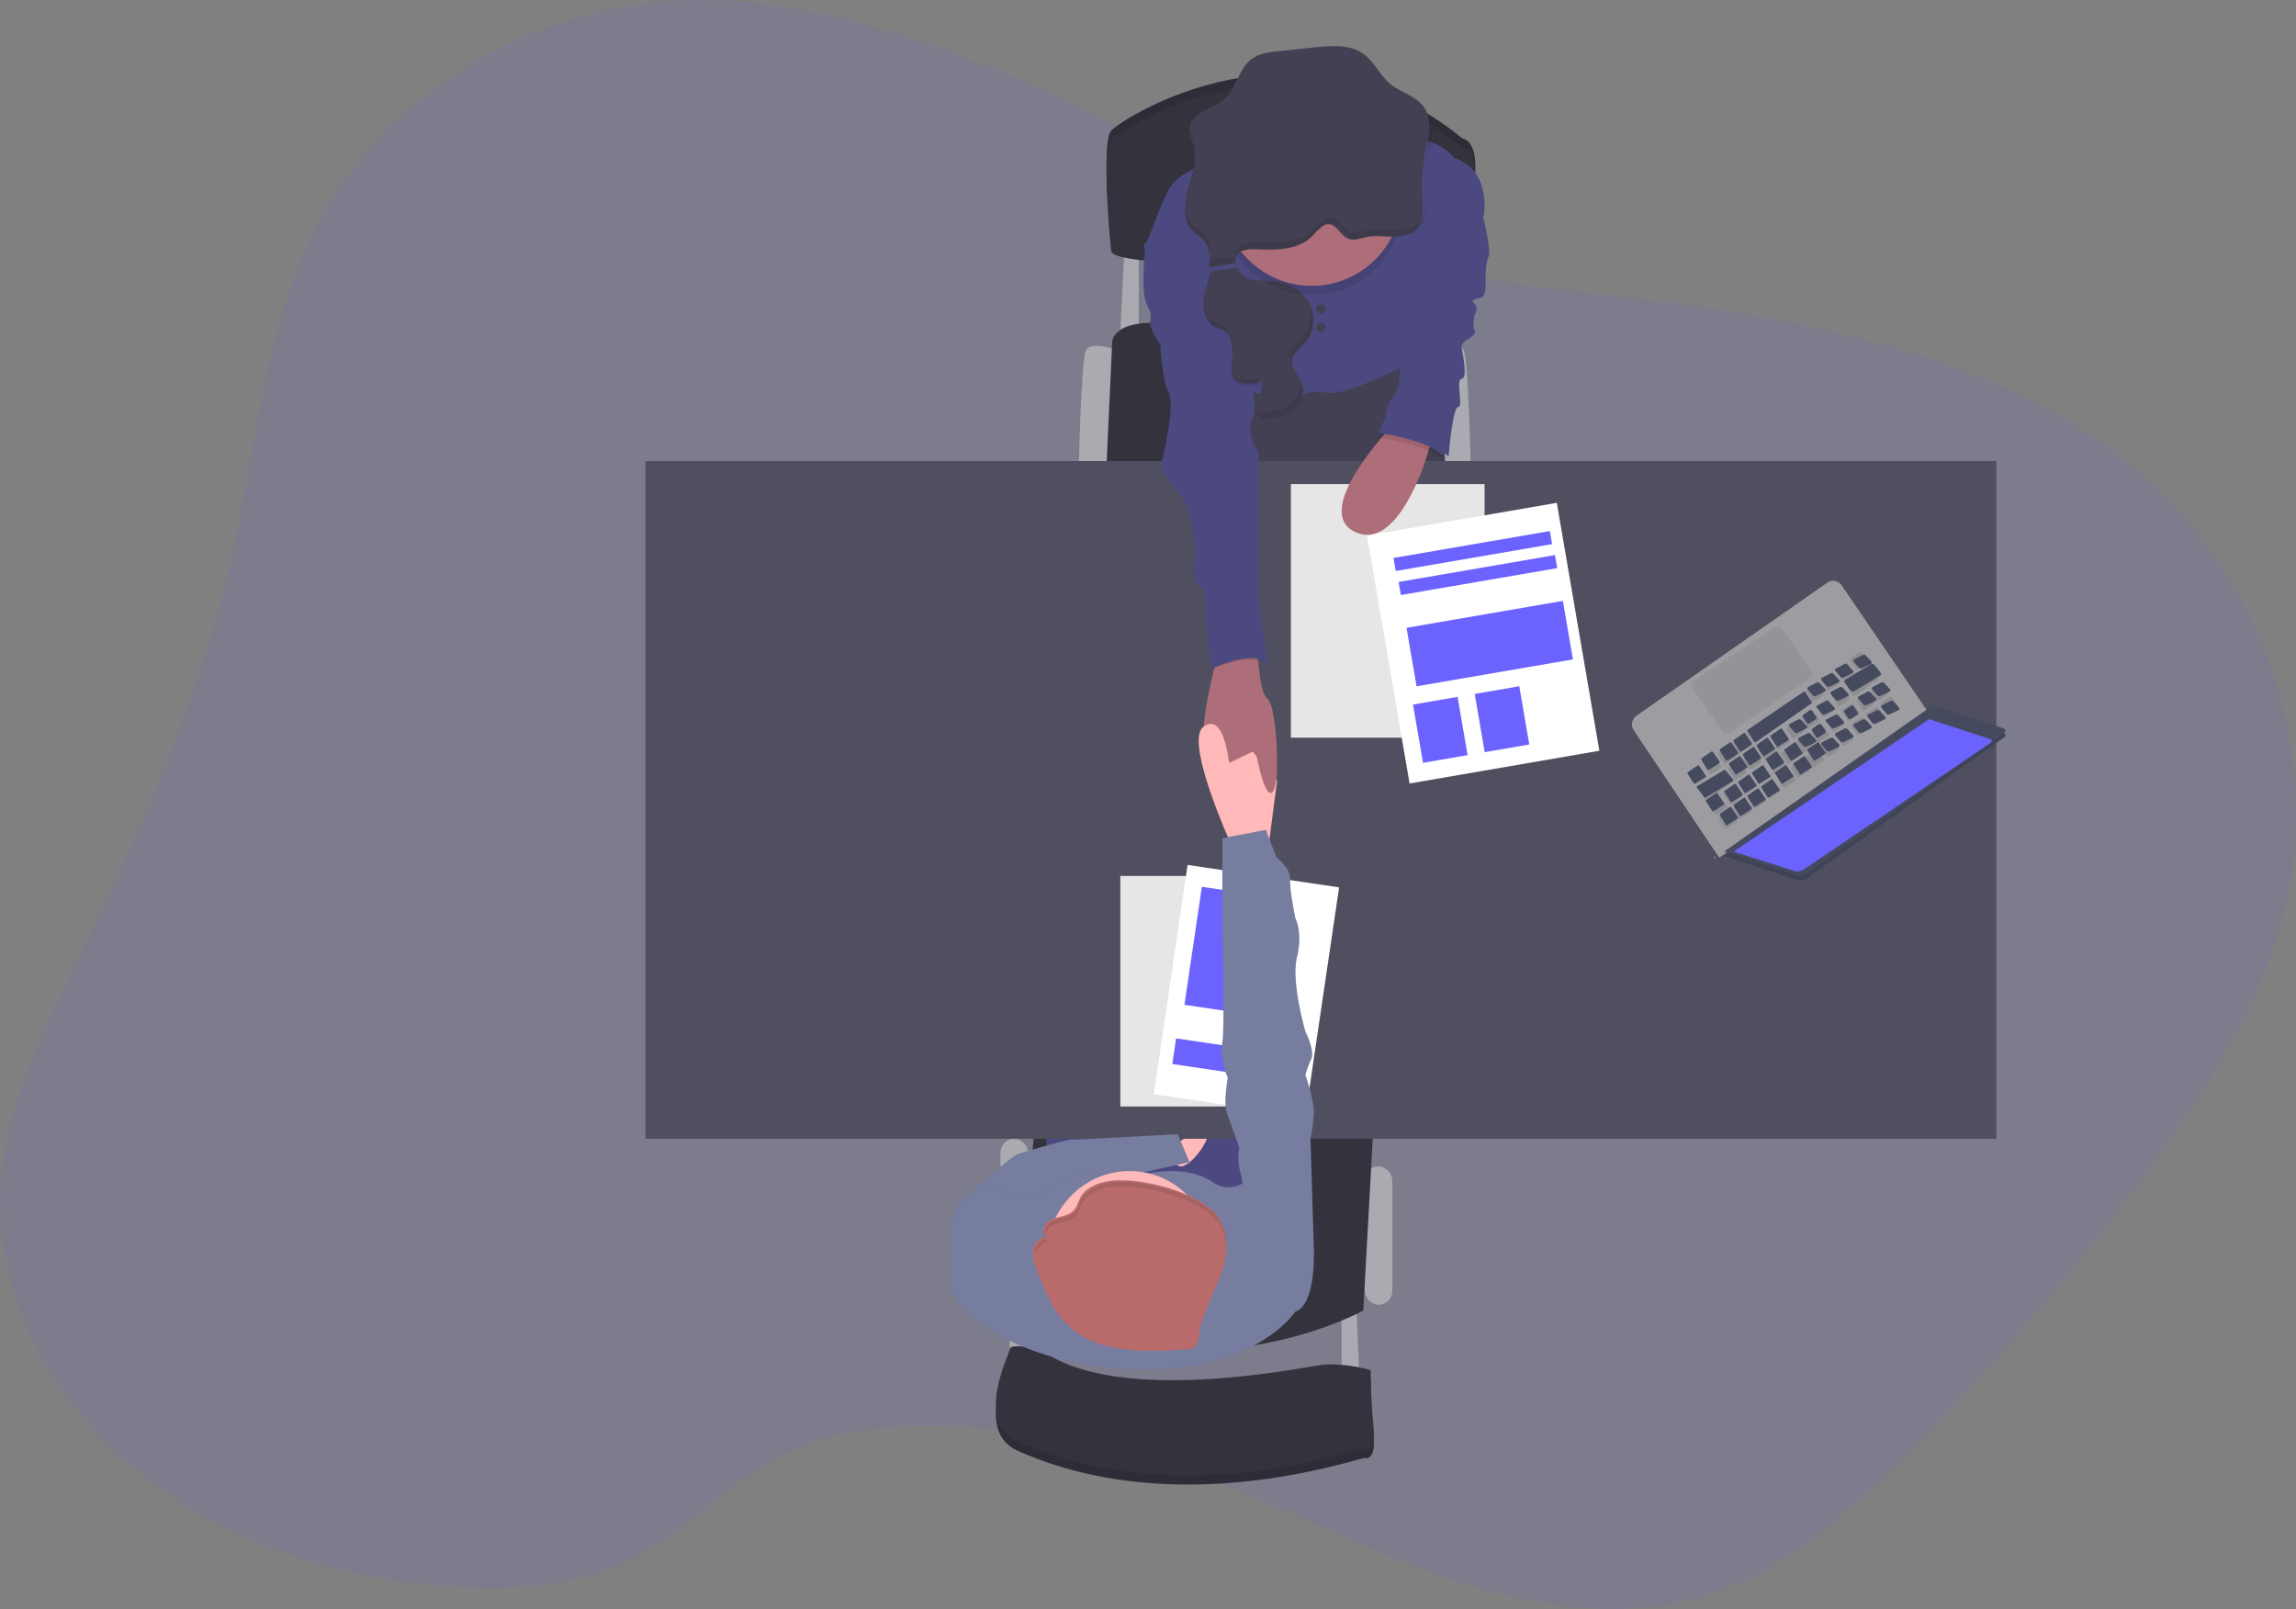 <?xml version="1.0" encoding="UTF-8"?>
<svg width="498px" height="349px" viewBox="0 0 498 349" version="1.1" xmlns="http://www.w3.org/2000/svg" xmlns:xlink="http://www.w3.org/1999/xlink">
    <rect x="0" y="0" width="498" height="349" fill="#808080" stroke="none"/>
    <!-- Generator: Sketch 53.2 (72643) - https://sketchapp.com -->
    <title>undraw_interview_rmcf</title>
    <desc>Created with Sketch.</desc>
    <g id="Jobs" stroke="none" stroke-width="1" fill="none" fill-rule="evenodd">
        <g id="Desktop-HD" transform="translate(-695, -207)" fill-rule="nonzero">
            <g id="Hero" transform="translate(0, 72)">
                <g id="Group-2" transform="translate(250, 135)">
                    <g id="undraw_interview_rmcf" transform="translate(445, 0)">
                        <path d="M211.863,13.411 C191.62,5.7 170.228,-0.741 148.391,0.069 C116.283,1.256 85.461,19.351 70.367,45.92 C57.56,68.432 55.98,94.818 50.463,119.8 C43.674,150.575 30.647,179.831 16.738,208.434 C9.269,223.801 1.387,239.499 0.161,256.342 C-1.539,279.728 10.39,303.031 29.099,318.586 C47.808,334.142 72.654,342.35 97.592,344.139 C110.862,345.092 124.73,344.208 136.517,338.42 C148.988,332.297 158.078,321.232 170.6,315.196 C182.203,309.601 195.777,308.819 208.804,309.546 C225.812,310.495 242.603,313.84 258.679,319.484 C276.887,325.888 293.819,335.168 311.963,341.664 C330.107,348.16 350.428,351.786 368.995,346.366 C386.45,341.273 400.23,328.906 412.656,316.383 C432.973,295.942 451.595,273.879 468.337,250.412 C479.55,234.673 489.986,218.068 494.942,199.725 C504.423,164.653 491.378,125.086 462.444,101.135 C438.471,81.291 406.298,72.679 374.806,67.452 C346.088,62.686 312.882,62.391 286.446,49.969 C261.238,38.108 238.298,23.487 211.863,13.411 Z" id="Path" fill="#6C63FF" opacity="0.1"></path>
                        <polygon id="Path" fill="#AAABB0" points="291 285.232 291 302 295 302 294.226 284"></polygon>
                        <polygon id="Path" fill="#AAABB0" points="219 281.232 219 298 223 298 222.226 280"></polygon>
                        <rect id="Rectangle" fill="#AAABB0" x="296" y="253" width="6" height="30" rx="3"></rect>
                        <rect id="Rectangle" fill="#AAABB0" x="217" y="247" width="6" height="37" rx="3"></rect>
                        <path d="M310,76.146 C310,76.146 316.545,73.568 317.527,76.146 C318.509,78.723 319,101 319,101 L312.779,101 L310,76.146 Z" id="Path" fill="#AAABB0"></path>
                        <path d="M243,76.146 C243,76.146 236.454,73.568 235.472,76.146 C234.491,78.723 234,101 234,101 L240.218,101 L243,76.146 Z" id="Path" fill="#AAABB0"></path>
                        <polygon id="Path" fill="#AAABB0" points="243.889 53.456 243 72 247 72 247 53"></polygon>
                        <path d="M240,101 L241.219,74.423 C241.219,74.423 240.763,68.534 255.22,70.346 C269.678,72.158 312,75.782 312,75.782 L312,101 L240,101 Z" id="Path" fill="#33323D"></path>
                        <path d="M298,242.251 L295.699,284.249 C295.699,284.249 261.953,303.299 221,285.185 L224.681,241 L298,242.251 Z" id="Path" fill="#33323D"></path>
                        <polygon id="Path" fill="#444053" points="266 80.519 266.759 107 314 107 311.257 72"></polygon>
                        <rect id="Rectangle" fill="#4C4981" x="227" y="225" width="45" height="57"></rect>
                        <path d="M254.018,248.96 C254.018,248.96 260.726,243.71 261.842,245.3 C262.959,246.889 257.856,253.733 255.776,252.936 C253.697,252.139 254.018,248.96 254.018,248.96 Z" id="Path" fill="#FFB9B9"></path>
                        <rect id="Rectangle" fill="#504F60" x="140" y="100" width="293" height="147"></rect>
                        <path d="M241.016,52.534 C241.016,52.534 238.731,30.96 241.016,28.343 C243.301,25.727 281.689,0.911 317.184,30.035 C317.184,30.035 320.534,30.192 319.926,37.894 C319.568,42.768 319.592,47.664 319.999,52.534 C319.999,52.534 243.607,58.082 241.016,52.534 Z" id="Path" fill="#33323D"></path>
                        <path d="M241.016,52.534 C241.016,52.534 238.731,30.96 241.016,28.343 C243.301,25.727 281.689,0.911 317.184,30.035 C317.184,30.035 320.534,30.192 319.926,37.894 C319.568,42.768 319.592,47.664 319.999,52.534 C319.999,52.534 243.607,58.082 241.016,52.534 Z" id="Path" fill="#000000" opacity="0.1"></path>
                        <path d="M241.016,54.534 C241.016,54.534 238.731,32.96 241.016,30.343 C243.301,27.727 281.689,2.911 317.184,32.035 C317.184,32.035 320.534,32.192 319.926,39.894 C319.568,44.768 319.592,49.664 319.999,54.534 C319.999,54.534 243.607,60.082 241.016,54.534 Z" id="Path" fill="#33323D"></path>
                        <path d="M321.163,45 C321.163,45 323.617,54.179 322.852,55.707 C322.088,57.236 322.226,61.522 322.226,61.522 C322.226,61.522 322.392,64.276 321.163,64.579 C319.933,64.882 318.86,65.038 319.855,65.956 C320.849,66.874 319.855,68.25 319.855,68.25 C319.855,68.25 319.316,70.394 319.855,71.771 C320.394,73.147 316.705,73.721 317.018,75.442 C317.332,77.163 318.363,82.019 317.018,82.175 C315.674,82.331 317.479,88.293 316.268,88.293 C315.057,88.293 314.196,99 314.196,99 C314.196,99 305.677,91.813 300,93.8 C300,93.8 300.46,87.834 302.302,85.69 C304.144,83.547 303.587,78.044 303.587,78.044 L312.722,50.659 L321.163,45 Z" id="Path" fill="#4C4981"></path>
                        <path d="M275.875,172.724 C273.861,174.939 271.689,163.109 271.689,163.109 C271.689,163.109 265.954,170.971 262.233,165.731 C259.657,162.101 261.689,151.816 263.163,145.845 C263.824,143.191 264.382,141.387 264.382,141.387 L272.754,140 C272.754,140 272.782,141.813 272.968,144.014 C273.219,146.988 273.763,150.678 274.921,151.561 C276.963,153.092 277.893,170.49 275.875,172.724 Z" id="Path" fill="#AE6E79"></path>
                        <path d="M271.055,34.266 C271.055,34.266 256.656,34.115 253.136,41.733 C249.617,49.351 249.461,51.948 248.082,53.164 C246.704,54.38 263.088,60.786 263.088,60.786 L263.855,87 C263.855,87 267.071,83.758 272.277,85.226 C277.482,86.694 284.071,85.226 284.071,85.226 C284.071,85.226 283.763,84.673 288.054,85.226 C292.346,85.779 305.973,78.619 305.973,78.619 C305.973,78.619 306.198,67.151 305.895,64.709 C305.592,62.268 315.617,44.326 315.617,44.326 C315.617,44.326 323.427,36.859 315.314,34.266 C315.314,34.266 312.442,29.959 305.054,30 C297.666,30.041 271.055,34.266 271.055,34.266 Z" id="Path" fill="#000000" opacity="0.1"></path>
                        <path d="M271.089,34.266 C271.089,34.266 256.668,34.115 253.144,41.733 C249.619,49.351 249.463,51.948 248.082,53.164 C246.702,54.38 263.11,60.786 263.11,60.786 L263.879,87 C263.879,87 267.099,83.758 272.313,85.226 C277.526,86.694 284.124,85.226 284.124,85.226 C284.124,85.226 283.816,84.673 288.113,85.226 C292.411,85.779 306.058,78.619 306.058,78.619 C306.058,78.619 311.423,69.931 311.12,67.494 C310.816,65.057 321.855,46.612 321.855,46.612 C321.855,46.612 323.543,36.859 315.413,34.266 C315.413,34.266 312.537,29.959 305.138,30 C297.739,30.041 271.089,34.266 271.089,34.266 Z" id="Path" fill="#4C4981"></path>
                        <path d="M273,143.418 C269.741,142.571 264.627,144.438 263,145 C263.674,142.729 264.243,141.187 264.243,141.187 L272.782,140 C272.782,140 272.796,141.551 273,143.418 Z" id="Path" fill="#000000" opacity="0.1"></path>
                        <path d="M252.892,53 L248.412,53 C248.412,53 247.485,62.339 248.412,65.094 C249.34,67.849 249.804,67.449 249.493,69.488 C249.182,71.527 251.659,74.649 251.659,74.649 C251.659,74.649 251.965,82.344 253.514,85.209 C255.063,88.075 251.812,100.922 251.812,100.922 C252.698,103.139 254.01,105.166 255.675,106.891 C258.304,109.489 259.696,119.131 258.921,122.805 C258.147,126.478 261.087,127.855 261.087,127.855 C261.087,127.855 262.325,145 262.789,145 C263.253,145 272.217,140.408 275,144.385 L272.834,128.622 L272.992,98.167 C272.992,98.167 270.052,94.337 271.601,90.972 C273.15,87.606 270.362,79.645 270.362,79.645 L266.341,61.894 L252.892,53 Z" id="Path" fill="#4C4981"></path>
                        <path d="M225.62,294.626 C225.62,294.626 219.16,293.218 219.008,294.626 C218.856,296.034 211.316,310.431 220.701,314.656 C230.086,318.88 255.149,327.954 295.909,316.219 C295.909,316.219 298.52,317.158 297.907,311.37 C297.293,305.582 297.293,299.165 297.293,299.165 C297.293,299.165 291.138,297.442 286.524,298.071 C281.91,298.7 241.769,306.99 225.62,294.626 Z" id="Path" fill="#33323D"></path>
                        <path d="M225.62,294.626 C225.62,294.626 219.16,293.218 219.008,294.626 C218.856,296.034 211.316,310.431 220.701,314.656 C230.086,318.88 255.149,327.954 295.909,316.219 C295.909,316.219 298.52,317.158 297.907,311.37 C297.293,305.582 297.293,299.165 297.293,299.165 C297.293,299.165 291.138,297.442 286.524,298.071 C281.91,298.7 241.769,306.99 225.62,294.626 Z" id="Path" fill="#000000" opacity="0.1"></path>
                        <path d="M225.62,292.626 C225.62,292.626 219.16,291.218 219.008,292.626 C218.856,294.034 211.316,308.431 220.701,312.656 C230.086,316.88 255.149,325.954 295.909,314.219 C295.909,314.219 298.52,315.158 297.907,309.37 C297.293,303.582 297.293,297.165 297.293,297.165 C297.293,297.165 291.138,295.442 286.524,296.071 C281.91,296.7 241.769,304.99 225.62,292.626 Z" id="Path" fill="#33323D"></path>
                        <path d="M262.491,58.903 C262.082,61.11 261.157,63.231 261.014,65.465 C260.872,67.699 261.779,70.239 263.948,71.115 C264.553,71.287 265.139,71.514 265.699,71.792 C266.534,72.329 266.876,73.34 267.052,74.288 C267.285,75.511 267.341,76.759 267.218,77.997 C267.099,79.243 266.819,80.583 267.465,81.671 C268.599,83.598 271.556,83.314 273.806,82.772 L273.032,88.472 C272.97,88.924 272.932,89.434 273.279,89.741 C273.609,89.962 274.02,90.047 274.418,89.975 C276.373,89.858 278.386,89.601 280.061,88.621 C281.736,87.642 282.985,85.819 282.667,83.982 C282.297,81.852 279.98,80.159 280.294,78.02 C280.536,76.364 282.24,75.312 283.36,74.04 C285.386,71.711 285.496,68.172 283.906,65.537 C282.316,62.901 279.245,61.267 276.084,60.97 C274.332,60.803 272.51,61.006 270.863,60.428 C269.701,60.023 268.806,59.125 268.442,58" id="Path" fill="#444053"></path>
                        <path d="M209,262.219 L210.579,258.761 C210.579,258.761 219.1,250.774 221.059,250.214 C223.017,249.654 231.01,247.215 232.218,247.215 C233.425,247.215 255.44,246 255.44,246 L258,252.071 L230.372,258.174 L221.059,265 L209,262.219 Z" id="Path" fill="#767D9F"></path>
                        <path d="M277,169.352 L275.518,180.705 L274.947,185.075 L268.29,186 C268.29,186 267.57,184.465 266.552,182.106 C263.463,174.947 257.647,160.186 261.02,157.638 C265.502,154.244 266.594,165.5 266.594,165.5 L271.704,163.03 L277,169.352 Z" id="Path" fill="#FFB9B9"></path>
                        <rect id="Rectangle" fill="#FFFFFF" x="243" y="190" width="33" height="50"></rect>
                        <rect id="Rectangle" fill="#000000" opacity="0.1" x="243" y="190" width="33" height="50"></rect>
                        <polygon id="Rectangle" fill="#FFFFFF" transform="translate(270.35, 214.906) rotate(8.41) translate(-270.35, -214.906) " points="253.734 189.767 286.953 189.776 286.966 240.045 253.748 240.037"></polygon>
                        <polygon id="Rectangle" fill="#6C63FF" transform="translate(267.251, 206.4) rotate(8.41) translate(-267.251, -206.4) " points="258.699 193.462 275.797 193.466 275.803 219.339 258.706 219.334"></polygon>
                        <polygon id="Rectangle" fill="#6C63FF" transform="translate(264.928, 229.526) rotate(8.41) translate(-264.928, -229.526) " points="254.57 226.714 275.285 226.72 275.286 232.338 254.571 232.333"></polygon>
                        <circle id="Oval" fill="#000000" opacity="0.1" cx="284.5" cy="44.5" r="19.5"></circle>
                        <circle id="Oval" fill="#AE6E79" cx="284.5" cy="42.5" r="19.5"></circle>
                        <path d="M267.925,57.132 C267.794,56.64 267.841,56.118 268.058,55.657 C268.788,54.145 270.869,54.013 272.554,54.091 C276.518,54.273 280.868,54.296 283.968,51.807 C285.254,50.784 286.692,48.213 288.561,48.701 C290.224,49.135 290.917,51.378 292.649,51.875 C293.903,52.236 295.202,51.661 296.479,51.419 C298.316,51.058 300.2,51.359 302.064,51.373 C303.929,51.387 305.955,51.035 307.227,49.679 C308.945,47.852 308.664,44.997 308.513,42.495 C308.325,39.262 308.545,36.018 309.17,32.84 C309.794,29.679 310.754,26.144 309,23.436 C307.328,20.855 303.865,20.147 301.499,18.17 C299.286,16.343 298.114,13.415 295.777,11.721 C292.832,9.588 288.832,9.894 285.213,10.264 L277.359,11.095 C275.333,11.31 273.225,11.552 271.558,12.753 C268.549,14.918 268.136,19.417 265.288,21.787 C264.021,22.837 262.399,23.358 260.952,24.144 C259.506,24.929 258.109,26.171 257.944,27.797 C257.806,29.168 258.55,30.433 258.913,31.753 C259.772,34.904 258.431,38.147 257.572,41.321 C256.713,44.495 256.548,48.35 259.042,50.455 C259.547,50.884 260.135,51.213 260.626,51.661 C262.312,53.191 262.542,55.771 262.151,58" id="Path" fill="#444053"></path>
                        <ellipse id="Oval" fill="#444053" cx="286.5" cy="67" rx="1" ry="1"></ellipse>
                        <ellipse id="Oval" fill="#444053" cx="286.5" cy="71" rx="1" ry="1"></ellipse>
                        <path d="M276.081,171.693 C276.53,171.132 276.828,169.689 277,167.785 L272,161 C272,161 274.118,174.154 276.081,171.693 Z" id="Path" fill="#AE6E79"></path>
                        <path d="M280.895,284.549 C280.895,284.549 272.019,298.37 244.288,296.889 C218.164,295.518 205.413,282.57 206.021,277.999 C206.629,273.429 204.355,262.304 209.951,259.105 C213.195,257.254 217.465,258.351 220.478,259.603 C222.603,260.472 225.035,260.033 226.727,258.474 C229.481,255.974 234.618,253.158 242.727,255.375 C243.771,255.655 244.871,255.635 245.904,255.316 C249.28,254.278 257.316,252.477 263.147,256.477 C265.029,257.783 267.49,257.877 269.464,256.719 L269.546,256.669 C272.268,254.991 284.974,270.837 284.974,270.837 C284.974,270.837 285.582,283.027 280.895,284.549 Z" id="Path" fill="#000000" opacity="0.1"></path>
                        <path d="M280.895,284.549 C280.895,284.549 272.019,298.37 244.288,296.889 C218.164,295.518 205.413,282.57 206.021,277.999 C206.629,273.429 204.355,262.304 209.951,259.105 C213.195,257.254 217.465,258.351 220.478,259.603 C222.603,260.472 225.035,260.033 226.727,258.474 C229.481,255.974 234.618,253.158 242.727,255.375 C243.771,255.655 244.871,255.635 245.904,255.316 C249.28,254.278 257.316,252.477 263.147,256.477 C265.029,257.783 267.49,257.877 269.464,256.719 L269.546,256.669 C272.268,254.991 284.974,270.837 284.974,270.837 C284.974,270.837 285.582,283.027 280.895,284.549 Z" id="Path" fill="#767D9F"></path>
                        <ellipse id="Oval" fill="#000000" opacity="0.1" cx="245" cy="272.5" rx="18" ry="18.5"></ellipse>
                        <ellipse id="Oval" fill="#FFB9B9" cx="245" cy="272.5" rx="18" ry="18.5"></ellipse>
                        <path d="M239.175,256.438 C237.245,256.963 235.342,257.966 234.4,259.615 C233.832,260.609 233.633,261.803 232.811,262.63 C231.647,263.805 229.685,263.828 228.11,264.487 C226.535,265.147 225.496,267.469 227.038,268.203 C225.431,268.287 224.24,269.777 224.041,271.259 C223.842,272.741 224.401,274.218 224.942,275.63 C226.706,280.2 228.604,284.97 232.492,288.221 C238.829,293.525 248.379,293.279 256.891,292.717 C257.586,292.74 258.275,292.58 258.89,292.252 C259.814,291.639 259.929,290.464 260.082,289.433 C260.724,285.03 263.098,281.031 264.649,276.828 C266.201,272.625 266.838,267.687 264.224,263.967 C260.377,258.449 245.65,254.673 239.175,256.438 Z" id="Path" fill="#B96B6B"></path>
                        <path d="M275,180.229 L274.426,184.167 L267.744,185 C267.744,185 267.021,183.617 266,181.492 L274.893,180 L275,180.229 Z" id="Path" fill="#000000" opacity="0.1"></path>
                        <path d="M281.309,276 L284.992,271.544 L284.255,246.971 C284.618,245.198 284.864,243.401 284.992,241.593 C285.138,238.981 283.151,233.147 283.151,233.147 C283.459,231.979 283.878,230.846 284.401,229.765 C285.284,227.922 283.155,223.775 283.155,223.775 C283.155,223.775 279.984,213.024 281.309,207.647 C282.634,202.27 280.987,199.201 280.987,199.201 C280.987,199.201 279.693,193.211 279.839,190.755 C279.984,188.299 276.893,185.99 276.893,185.99 L274.539,180 L265.12,181.843 L265.12,202.578 C265.12,202.578 265.707,222.392 265.12,226.235 C264.533,230.078 266.295,233.76 266.295,233.76 C266.295,233.76 265.266,239.441 266.149,241.593 C267.032,243.745 268.798,248.966 268.798,248.966 C268.471,250.832 268.572,252.752 269.094,254.569 C269.978,257.26 269.094,258.794 269.094,258.794 L281.309,276 Z" id="Path" fill="#767D9F"></path>
                        <g id="Group" opacity="0.1" transform="translate(257, 26)" fill="#000000">
                            <path d="M52.878,5.266 C52.353,7.942 52.118,10.665 52.175,13.39 C52.215,11.124 52.456,8.866 52.897,6.642 C53.306,4.613 53.828,2.427 53.716,0.402 C53.544,2.04 53.265,3.665 52.878,5.266 L52.878,5.266 Z" id="Path"></path>
                            <path d="M3.678,24.137 C3.179,23.68 2.584,23.36 2.072,22.926 C0.712,21.787 0.14,20.137 0.028,18.354 C-0.107,20.64 0.368,22.853 2.072,24.297 C2.584,24.731 3.179,25.061 3.678,25.509 C4.719,26.52 5.322,27.888 5.363,29.326 C5.498,27.406 5.102,25.408 3.678,24.137 Z" id="Path"></path>
                            <path d="M2.193,7.067 C2.274,6.102 2.189,5.13 1.941,4.192 C1.671,3.214 1.187,2.258 1.01,1.275 C1.01,1.381 0.973,1.49 0.959,1.605 C0.824,2.976 1.578,4.242 1.941,5.563 C2.075,6.055 2.159,6.559 2.193,7.067 L2.193,7.067 Z" id="Path"></path>
                            <path d="M50.909,22.121 C49.619,23.493 47.567,23.831 45.677,23.817 C43.787,23.803 41.873,23.502 40.016,23.867 C38.722,24.123 37.404,24.695 36.133,24.325 C34.378,23.826 33.676,21.582 31.995,21.147 C30.082,20.654 28.625,23.227 27.34,24.251 C24.198,26.72 19.789,26.697 15.772,26.537 C14.063,26.459 11.954,26.592 11.219,28.11 C10.995,28.57 10.947,29.094 11.084,29.586 L5.395,30.464 C5.374,30.924 5.323,31.382 5.242,31.835 L11.084,30.921 C10.947,30.429 10.995,29.905 11.219,29.445 C11.954,27.927 14.063,27.794 15.772,27.872 C19.789,28.055 24.198,28.078 27.34,25.586 C28.643,24.562 30.1,21.989 31.995,22.482 C33.676,22.912 34.378,25.161 36.133,25.659 C37.404,26.016 38.722,25.445 40.016,25.202 C41.878,24.837 43.787,25.138 45.677,25.152 C47.567,25.166 49.619,24.814 50.909,23.456 C52.198,22.098 52.385,20.073 52.306,18.098 C52.25,19.63 51.928,21.047 50.909,22.121 Z" id="Path"></path>
                        </g>
                        <g id="Group" opacity="0.1" transform="translate(261, 66)" fill="#000000">
                            <path d="M4.136,4.443 C3.582,4.151 3.001,3.914 2.4,3.736 C1.379,3.271 0.568,2.44 0.127,1.406 C0.48,3.033 1.374,4.514 2.871,5.151 C3.471,5.329 4.053,5.566 4.607,5.858 C4.961,6.109 5.248,6.445 5.44,6.835 C5.252,5.91 4.908,4.967 4.136,4.443 Z" id="Path"></path>
                            <path d="M12.174,15.92 C10.005,16.472 7.172,16.759 5.981,14.915 C6.018,15.36 6.146,15.791 6.358,16.184 C7.374,18 9.859,17.939 11.972,17.491 L12.174,15.92 Z" id="Path"></path>
                            <path d="M20.965,17.212 C21.266,19.127 20.024,21.038 18.376,22.042 C16.729,23.047 14.72,23.325 12.781,23.458 C12.473,23.498 12.16,23.462 11.868,23.354 C11.688,23.761 11.765,24.237 12.065,24.567 C12.365,24.896 12.831,25.016 13.252,24.873 C15.191,24.75 17.186,24.481 18.847,23.458 C20.508,22.434 21.751,20.528 21.431,18.608 C21.34,18.124 21.183,17.654 20.965,17.212 L20.965,17.212 Z" id="Path"></path>
                            <path d="M23.054,0.137 C23.636,2.461 23.115,4.924 21.642,6.811 C20.532,8.16 18.842,9.241 18.602,10.972 C18.522,11.768 18.686,12.569 19.073,13.269 C19.031,12.976 19.031,12.679 19.073,12.387 C19.313,10.656 21.002,9.557 22.113,8.226 C23.939,6.014 24.193,2.755 23.054,0.137 Z" id="Path"></path>
                        </g>
                        <g id="Group" opacity="0.1" transform="translate(224, 256)" fill="#000000">
                            <path d="M4.51,9.695 C6.063,9.047 8.003,9.024 9.158,7.857 C9.97,7.039 10.167,5.858 10.728,4.879 C11.641,3.244 13.536,2.256 15.444,1.737 C21.835,-0.009 36.408,3.722 40.206,9.129 C41.319,10.766 41.926,12.697 41.95,14.68 C42.096,12.391 41.484,10.117 40.21,8.215 C36.412,2.807 21.854,-0.924 15.449,0.822 C13.54,1.342 11.66,2.329 10.733,3.965 C10.171,4.944 9.975,6.125 9.162,6.942 C8.007,8.105 6.067,8.128 4.515,8.78 C3.333,9.272 2.456,10.724 2.776,11.698 C3.033,10.806 3.668,10.073 4.51,9.695 L4.51,9.695 Z" id="Path"></path>
                            <path d="M0.493,16.371 C0.685,14.9 1.863,13.43 3.456,13.347 C3.117,13.205 2.86,12.916 2.757,12.562 C1.522,13.024 0.643,14.136 0.475,15.452 C0.431,15.826 0.431,16.203 0.475,16.577 C0.493,16.508 0.493,16.439 0.493,16.371 Z" id="Path"></path>
                        </g>
                        <rect id="Rectangle" fill="#FFFFFF" x="280" y="105" width="42" height="55"></rect>
                        <rect id="Rectangle" fill="#000000" opacity="0.1" x="280" y="105" width="42" height="55"></rect>
                        <polygon id="Rectangle" fill="#FFFFFF" transform="translate(321.701, 139.504) rotate(-9.76) translate(-321.701, -139.504) " points="300.825 112.229 342.595 112.216 342.578 166.78 300.808 166.792"></polygon>
                        <polygon id="Rectangle" fill="#6C63FF" transform="translate(312.4, 158.306) rotate(-9.76) translate(-312.4, -158.306) " points="307.495 151.898 317.308 151.895 317.305 164.714 307.491 164.717"></polygon>
                        <polygon id="Rectangle" fill="#6C63FF" transform="translate(325.782, 155.997) rotate(-9.76) translate(-325.782, -155.997) " points="320.877 149.589 330.691 149.586 330.687 162.405 320.874 162.408"></polygon>
                        <polygon id="Rectangle" fill="#6C63FF" transform="translate(323.12, 139.6) rotate(-9.744) translate(-323.12, -139.6) " points="305.915 133.167 340.329 133.156 340.325 146.033 305.911 146.043"></polygon>
                        <polygon id="Rectangle" fill="#6C63FF" transform="translate(319.448, 119.522) rotate(-9.744) translate(-319.448, -119.522) " points="302.241 118.091 336.655 118.081 336.655 120.954 302.24 120.964"></polygon>
                        <polygon id="Rectangle" fill="#6C63FF" transform="translate(320.56, 124.731) rotate(-9.744) translate(-320.56, -124.731) " points="303.353 123.3 337.768 123.289 337.767 126.162 303.353 126.173"></polygon>
                        <path d="M303.18,91 C303.18,91 284.118,110.347 293.688,115.263 C303.258,120.178 309.487,98.909 309.487,98.909 L311,94.073 L303.18,91 Z" id="Path" fill="#AE6E79"></path>
                        <path d="M301.348,89.731 L299,94.895 C299,94.895 310.58,96.514 313,100 L311.565,90.889 L309.862,87 L301.348,89.731 Z" id="Path" fill="#000000" opacity="0.1"></path>
                        <path d="M301.348,88.731 L299,93.895 C299,93.895 310.58,95.514 313,99 L311.565,89.889 L309.862,86 L301.348,88.731 Z" id="Path" fill="#4C4981"></path>
                        <polygon id="Path" fill="#464A5F" points="372.327 185.834 372 186.009 372.452 186.166 372.94 186.133 373 185.871"></polygon>
                        <polygon id="Path" fill="#000000" opacity="0.1" points="372.327 185.834 372 186.009 372.452 186.166 372.94 186.133 373 185.871"></polygon>
                        <polygon id="Path" fill="#9C9CA1" points="372.229 186.078 371.972 186.244 371.771 185.995 371.894 185.793 372.009 185.756"></polygon>
                        <polygon id="Path" fill="#000000" opacity="0.1" points="372.229 186.078 371.972 186.244 371.771 185.995 371.894 185.793 372.009 185.756"></polygon>
                        <path d="M418,154.228 L399.431,126.973 C399.099,126.482 398.588,126.145 398.011,126.037 C397.434,125.929 396.838,126.059 396.356,126.397 L354.963,155.27 C353.955,155.973 353.697,157.373 354.387,158.4 L372.906,186 L418,154.228 Z" id="Path" fill="#9C9CA1"></path>
                        <path d="M418,154.228 L399.431,126.973 C399.099,126.482 398.588,126.145 398.011,126.037 C397.434,125.929 396.838,126.059 396.356,126.397 L354.963,155.27 C353.955,155.973 353.697,157.373 354.387,158.4 L372.906,186 L418,154.228 Z" id="Path" fill="#000000" opacity="0.1"></path>
                        <path d="M418,154.213 L399.431,126.973 C399.098,126.482 398.587,126.145 398.009,126.037 C397.431,125.929 396.835,126.059 396.352,126.397 L354.964,155.273 C353.957,155.976 353.697,157.373 354.384,158.401 L372.902,186 L418,154.213 Z" id="Path" fill="#9C9CA1"></path>
                        <path d="M434.641,159.02 L419.19,154 L374,185.688 L389.696,190.882 C390.409,191.116 391.188,190.997 391.8,190.561 L434.768,159.87 C434.933,159.777 435.023,159.59 434.995,159.401 C434.967,159.212 434.826,159.06 434.641,159.02 Z" id="Path" fill="#464A5F"></path>
                        <path d="M434.641,159.02 L419.19,154 L374,185.688 L389.696,190.882 C390.409,191.116 391.188,190.997 391.8,190.561 L434.768,159.87 C434.933,159.777 435.023,159.59 434.995,159.401 C434.967,159.212 434.826,159.06 434.641,159.02 Z" id="Path" fill="#000000" opacity="0.1"></path>
                        <path d="M434.652,158.025 L419.198,153 L374,184.693 L389.699,189.879 C390.411,190.117 391.192,190 391.804,189.562 L434.779,158.867 C434.937,158.771 435.023,158.587 434.995,158.403 C434.967,158.218 434.831,158.069 434.652,158.025 Z" id="Path" fill="#464A5F"></path>
                        <g id="Group" opacity="0.1" transform="translate(366, 141)" fill="#000000">
                            <path d="M45.609,12.052 L44.454,10.361 C44.31,10.157 44.035,10.105 43.829,10.243 L42.113,11.413 C41.913,11.557 41.858,11.836 41.989,12.048 L43.051,13.716 C43.19,13.923 43.463,13.983 43.672,13.852 L45.48,12.691 C45.685,12.549 45.741,12.266 45.609,12.052 L45.609,12.052 Z" id="Path"></path>
                            <path d="M42.527,14.233 L41.368,12.546 C41.224,12.342 40.948,12.29 40.742,12.428 L39.031,13.608 C38.829,13.75 38.773,14.029 38.902,14.242 L39.965,15.91 C40.102,16.119 40.375,16.181 40.586,16.051 L42.398,14.89 C42.502,14.821 42.574,14.713 42.598,14.589 C42.622,14.465 42.597,14.337 42.527,14.233 Z" id="Path"></path>
                            <path d="M39.289,16.521 L38.129,14.834 C37.985,14.63 37.71,14.578 37.504,14.717 L35.788,15.896 C35.585,16.04 35.53,16.323 35.664,16.535 L36.726,18.203 C36.865,18.411 37.138,18.471 37.347,18.339 L39.155,17.179 C39.259,17.111 39.332,17.002 39.357,16.879 C39.382,16.755 39.358,16.626 39.289,16.521 Z" id="Path"></path>
                            <path d="M36.009,18.842 L34.85,17.151 C34.706,16.95 34.433,16.898 34.229,17.033 L32.513,18.217 C32.313,18.361 32.258,18.64 32.389,18.852 L33.451,20.52 C33.588,20.726 33.858,20.788 34.068,20.661 L35.88,19.495 C35.982,19.426 36.053,19.319 36.077,19.196 C36.101,19.073 36.077,18.946 36.009,18.842 Z" id="Path"></path>
                            <path d="M32.734,21.159 L31.574,19.472 C31.43,19.268 31.155,19.216 30.949,19.354 L29.238,20.534 C29.036,20.676 28.979,20.955 29.109,21.168 L30.171,22.836 C30.308,23.045 30.582,23.107 30.792,22.977 L32.605,21.812 C32.707,21.743 32.778,21.635 32.802,21.513 C32.826,21.39 32.802,21.263 32.734,21.159 Z" id="Path"></path>
                            <path d="M29.601,23.687 L28.161,21.591 C28.13,21.544 28.082,21.511 28.028,21.501 C27.973,21.49 27.917,21.502 27.871,21.535 L25.765,22.987 C25.718,23.017 25.685,23.066 25.674,23.122 C25.663,23.177 25.674,23.235 25.705,23.283 L27.025,25.355 C27.088,25.454 27.217,25.483 27.315,25.42 L29.541,24.011 C29.595,23.979 29.633,23.925 29.645,23.863 C29.656,23.8 29.64,23.736 29.601,23.687 Z" id="Path"></path>
                            <path d="M26.326,26.003 L24.877,23.907 C24.845,23.86 24.796,23.827 24.741,23.817 C24.686,23.806 24.629,23.819 24.582,23.851 L22.476,25.303 C22.382,25.37 22.357,25.501 22.42,25.599 L23.741,27.671 C23.769,27.721 23.816,27.756 23.871,27.769 C23.926,27.781 23.984,27.77 24.03,27.737 L26.252,26.327 C26.31,26.3 26.352,26.247 26.366,26.184 C26.381,26.12 26.366,26.054 26.326,26.003 L26.326,26.003 Z" id="Path"></path>
                            <path d="M23.423,28.057 L21.983,25.98 C21.916,25.885 21.788,25.863 21.694,25.928 L19.587,27.375 C19.491,27.443 19.464,27.576 19.527,27.676 L20.847,29.748 C20.911,29.845 21.039,29.874 21.137,29.814 L23.363,28.404 C23.426,28.374 23.47,28.315 23.481,28.246 C23.493,28.177 23.472,28.106 23.423,28.057 L23.423,28.057 Z" id="Path"></path>
                            <path d="M20.176,30.35 L18.736,28.254 C18.669,28.16 18.54,28.137 18.446,28.202 L16.339,29.649 C16.292,29.681 16.259,29.731 16.248,29.787 C16.237,29.844 16.248,29.902 16.279,29.95 L17.6,32.022 C17.664,32.119 17.791,32.148 17.889,32.088 L20.116,30.678 C20.17,30.646 20.208,30.591 20.219,30.528 C20.231,30.465 20.215,30.4 20.176,30.35 L20.176,30.35 Z" id="Path"></path>
                            <path d="M17.029,32.558 L15.589,30.462 C15.559,30.415 15.511,30.383 15.456,30.372 C15.402,30.362 15.345,30.374 15.3,30.406 L13.193,31.858 C13.146,31.889 13.113,31.937 13.102,31.993 C13.091,32.049 13.102,32.107 13.133,32.154 L14.453,34.226 C14.516,34.325 14.645,34.354 14.743,34.292 L16.969,32.882 C17.024,32.851 17.061,32.797 17.073,32.734 C17.084,32.672 17.068,32.607 17.029,32.558 Z" id="Path"></path>
                            <path d="M13.883,34.804 L12.457,32.704 C12.39,32.609 12.261,32.587 12.167,32.652 L10.06,34.099 C10.013,34.131 9.98,34.18 9.969,34.237 C9.958,34.293 9.969,34.352 10,34.4 L11.321,36.472 C11.385,36.569 11.512,36.598 11.61,36.538 L13.837,35.128 C13.889,35.094 13.924,35.039 13.933,34.977 C13.941,34.915 13.923,34.851 13.883,34.804 L13.883,34.804 Z" id="Path"></path>
                            <path d="M10.736,37.027 L9.297,34.931 C9.266,34.884 9.218,34.851 9.163,34.841 C9.109,34.83 9.052,34.842 9.007,34.874 L6.9,36.317 C6.853,36.348 6.82,36.396 6.809,36.452 C6.798,36.508 6.809,36.566 6.84,36.613 L8.16,38.685 C8.223,38.784 8.352,38.814 8.45,38.751 L10.677,37.341 C10.728,37.31 10.764,37.257 10.775,37.197 C10.786,37.137 10.772,37.075 10.736,37.027 Z" id="Path"></path>
                            <path d="M43.539,8.993 L42.38,7.302 C42.236,7.098 41.96,7.046 41.754,7.184 L40.057,8.369 C39.855,8.511 39.799,8.79 39.928,9.003 L40.991,10.671 C41.129,10.879 41.402,10.939 41.612,10.807 L43.424,9.647 C43.632,9.499 43.683,9.206 43.539,8.993 Z" id="Path"></path>
                            <path d="M39.008,2.307 L37.849,0.606 C37.705,0.405 37.433,0.354 37.228,0.489 L35.512,1.668 C35.31,1.811 35.254,2.09 35.383,2.302 L36.446,3.97 C36.583,4.18 36.856,4.242 37.067,4.111 L38.879,2.951 C39.086,2.808 39.143,2.522 39.008,2.307 Z" id="Path"></path>
                            <path d="M40.452,11.174 L39.293,9.487 C39.149,9.286 38.877,9.234 38.672,9.369 L36.956,10.549 C36.756,10.693 36.702,10.972 36.832,11.183 L37.89,12.851 C38.027,13.06 38.301,13.123 38.511,12.992 L40.324,11.832 C40.427,11.763 40.499,11.654 40.523,11.53 C40.547,11.407 40.522,11.278 40.452,11.174 Z" id="Path"></path>
                            <path d="M37.214,13.462 L36.055,11.775 C35.911,11.571 35.635,11.52 35.429,11.658 L33.718,12.823 C33.514,12.966 33.457,13.248 33.589,13.462 L34.652,15.13 C34.79,15.338 35.063,15.398 35.273,15.266 L37.085,14.106 C37.292,13.963 37.349,13.677 37.214,13.462 Z" id="Path"></path>
                            <path d="M33.934,15.783 L32.78,14.092 C32.635,13.888 32.36,13.836 32.154,13.974 L30.438,15.172 C30.238,15.316 30.184,15.595 30.314,15.807 L31.377,17.475 C31.515,17.682 31.788,17.742 31.998,17.611 L33.805,16.45 C33.911,16.381 33.985,16.271 34.01,16.145 C34.034,16.019 34.007,15.888 33.934,15.783 Z" id="Path"></path>
                            <path d="M35.995,4.595 L34.836,2.909 C34.692,2.708 34.42,2.656 34.215,2.791 L32.499,3.97 C32.297,4.113 32.241,4.392 32.37,4.605 L33.433,6.273 C33.57,6.482 33.843,6.544 34.054,6.414 L35.866,5.253 C35.97,5.184 36.042,5.076 36.066,4.952 C36.09,4.828 36.065,4.7 35.995,4.595 Z" id="Path"></path>
                            <path d="M32.757,6.888 L31.597,5.197 C31.453,4.993 31.178,4.941 30.972,5.079 L29.261,6.245 C29.059,6.387 29.002,6.666 29.132,6.879 L30.194,8.547 C30.333,8.755 30.606,8.815 30.815,8.683 L32.628,7.523 C32.829,7.38 32.886,7.101 32.757,6.888 L32.757,6.888 Z" id="Path"></path>
                            <path d="M29.477,9.205 L28.318,7.518 C28.175,7.315 27.903,7.262 27.697,7.396 L25.981,8.594 C25.781,8.738 25.726,9.017 25.857,9.228 L26.919,10.897 C27.056,11.106 27.33,11.168 27.54,11.037 L29.348,9.872 C29.454,9.803 29.528,9.693 29.552,9.567 C29.577,9.441 29.549,9.31 29.477,9.205 Z" id="Path"></path>
                            <path d="M30.659,18.1 L29.5,16.413 C29.357,16.21 29.085,16.157 28.879,16.291 L27.177,17.475 C26.977,17.619 26.922,17.898 27.053,18.109 L28.097,19.777 C28.233,19.984 28.504,20.046 28.713,19.918 L30.526,18.753 C30.628,18.685 30.7,18.577 30.725,18.455 C30.751,18.332 30.727,18.204 30.659,18.1 Z" id="Path"></path>
                            <path d="M27.384,20.416 L26.225,18.729 C26.08,18.526 25.805,18.474 25.599,18.612 L23.888,19.791 C23.686,19.934 23.63,20.213 23.759,20.426 L24.822,22.094 C24.958,22.303 25.232,22.365 25.443,22.235 L27.255,21.074 C27.358,21.005 27.43,20.897 27.455,20.773 C27.479,20.649 27.453,20.521 27.384,20.416 Z" id="Path"></path>
                            <path d="M24.251,22.944 L22.811,20.849 C22.781,20.801 22.733,20.769 22.678,20.758 C22.624,20.748 22.567,20.76 22.522,20.792 L20.415,22.244 C20.368,22.275 20.335,22.324 20.324,22.379 C20.313,22.435 20.324,22.493 20.355,22.54 L21.675,24.612 C21.705,24.661 21.752,24.695 21.806,24.708 C21.861,24.72 21.918,24.709 21.965,24.678 L24.191,23.268 C24.246,23.237 24.283,23.183 24.295,23.12 C24.306,23.058 24.29,22.994 24.251,22.944 Z" id="Path"></path>
                            <path d="M21.349,24.998 L19.909,22.897 C19.842,22.803 19.713,22.78 19.619,22.846 L17.517,24.293 C17.421,24.36 17.394,24.493 17.457,24.593 L18.777,26.666 C18.841,26.763 18.969,26.791 19.067,26.731 L21.293,25.322 C21.35,25.292 21.389,25.237 21.4,25.174 C21.411,25.11 21.392,25.045 21.349,24.998 L21.349,24.998 Z" id="Path"></path>
                            <path d="M18.101,27.291 L16.661,25.195 C16.594,25.101 16.466,25.078 16.371,25.143 L14.265,26.59 C14.218,26.621 14.185,26.67 14.174,26.726 C14.163,26.781 14.174,26.839 14.205,26.887 L15.525,28.963 C15.589,29.06 15.716,29.089 15.815,29.029 L18.041,27.62 C18.096,27.587 18.133,27.532 18.145,27.469 C18.156,27.406 18.14,27.341 18.101,27.291 Z" id="Path"></path>
                            <path d="M14.955,29.518 L13.515,27.422 C13.484,27.375 13.436,27.343 13.381,27.332 C13.327,27.321 13.271,27.334 13.225,27.366 L11.118,28.799 C11.071,28.83 11.039,28.878 11.027,28.934 C11.016,28.99 11.027,29.048 11.058,29.095 L12.379,31.167 C12.441,31.266 12.57,31.295 12.668,31.233 L14.895,29.823 C14.943,29.792 14.977,29.741 14.988,29.684 C15,29.626 14.987,29.566 14.955,29.518 L14.955,29.518 Z" id="Path"></path>
                            <path d="M35.057,10.281 L33.897,8.594 C33.754,8.393 33.481,8.342 33.276,8.477 L31.561,9.661 C31.361,9.805 31.306,10.084 31.436,10.295 L32.499,11.963 C32.637,12.168 32.907,12.228 33.115,12.099 L34.928,10.939 C35.031,10.87 35.103,10.761 35.127,10.637 C35.152,10.514 35.126,10.385 35.057,10.281 Z" id="Path"></path>
                            <path d="M31.777,12.602 L30.618,10.911 C30.473,10.707 30.198,10.655 29.992,10.793 L28.281,11.977 C28.079,12.12 28.023,12.399 28.152,12.612 L29.215,14.28 C29.351,14.489 29.625,14.551 29.836,14.421 L31.648,13.255 C31.75,13.186 31.821,13.079 31.845,12.956 C31.869,12.833 31.845,12.706 31.777,12.602 L31.777,12.602 Z" id="Path"></path>
                            <path d="M28.506,14.919 L27.347,13.232 C27.203,13.028 26.927,12.976 26.721,13.114 L25.006,14.294 C24.806,14.438 24.751,14.717 24.881,14.928 L25.944,16.596 C26.081,16.805 26.354,16.867 26.565,16.737 L28.373,15.572 C28.476,15.504 28.548,15.396 28.573,15.274 C28.598,15.151 28.574,15.023 28.506,14.919 L28.506,14.919 Z" id="Path"></path>
                            <path d="M25.226,17.235 L24.067,15.548 C23.923,15.347 23.651,15.296 23.446,15.431 L21.73,16.61 C21.53,16.754 21.476,17.033 21.606,17.245 L22.669,18.931 C22.805,19.138 23.076,19.2 23.285,19.072 L25.098,17.912 C25.206,17.843 25.282,17.731 25.307,17.602 C25.331,17.474 25.302,17.341 25.226,17.235 Z" id="Path"></path>
                            <path d="M22.117,19.763 L20.677,17.667 C20.646,17.62 20.598,17.588 20.544,17.577 C20.489,17.567 20.433,17.579 20.387,17.611 L18.28,19.063 C18.185,19.129 18.158,19.26 18.221,19.359 L19.541,21.436 C19.571,21.484 19.619,21.517 19.673,21.529 C19.728,21.54 19.784,21.529 19.831,21.497 L22.057,20.087 C22.111,20.056 22.149,20.002 22.16,19.939 C22.172,19.877 22.156,19.812 22.117,19.763 Z" id="Path"></path>
                            <path d="M19.196,21.817 L17.756,19.716 C17.687,19.621 17.557,19.599 17.462,19.664 L15.359,21.112 C15.263,21.179 15.237,21.312 15.3,21.412 L16.62,23.485 C16.683,23.584 16.812,23.613 16.91,23.55 L19.136,22.141 C19.19,22.109 19.228,22.055 19.239,21.993 C19.251,21.93 19.235,21.866 19.196,21.817 L19.196,21.817 Z" id="Path"></path>
                            <path d="M15.948,24.1 L14.508,22 C14.44,21.905 14.31,21.882 14.214,21.948 L12.107,23.395 C12.013,23.464 11.987,23.595 12.047,23.696 L13.372,25.768 C13.435,25.867 13.564,25.897 13.662,25.834 L15.884,24.424 C15.94,24.395 15.98,24.341 15.992,24.278 C16.005,24.215 15.989,24.149 15.948,24.1 L15.948,24.1 Z" id="Path"></path>
                            <path d="M12.802,26.337 L11.362,24.241 C11.33,24.194 11.281,24.161 11.226,24.151 C11.171,24.14 11.114,24.152 11.068,24.185 L8.961,25.637 C8.867,25.704 8.843,25.835 8.906,25.933 L10.226,28.005 C10.254,28.055 10.302,28.09 10.357,28.102 C10.412,28.115 10.469,28.103 10.516,28.071 L12.737,26.661 C12.794,26.632 12.834,26.578 12.846,26.515 C12.859,26.452 12.842,26.386 12.802,26.337 Z" id="Path"></path>
                            <path d="M11.808,31.74 L10.368,29.645 C10.301,29.55 10.173,29.528 10.079,29.593 L7.972,31.04 C7.925,31.071 7.892,31.12 7.881,31.175 C7.87,31.231 7.881,31.289 7.912,31.336 L9.232,33.413 C9.296,33.51 9.424,33.539 9.522,33.479 L11.748,32.069 C11.803,32.037 11.841,31.982 11.852,31.919 C11.864,31.856 11.848,31.79 11.808,31.74 L11.808,31.74 Z" id="Path"></path>
                            <path d="M8.662,33.968 L7.222,31.872 C7.191,31.825 7.143,31.792 7.089,31.782 C7.034,31.771 6.978,31.783 6.932,31.816 L4.825,33.267 C4.779,33.298 4.746,33.347 4.735,33.403 C4.723,33.458 4.734,33.516 4.766,33.563 L6.086,35.636 C6.149,35.735 6.278,35.764 6.376,35.701 L8.602,34.292 C8.656,34.26 8.694,34.206 8.705,34.144 C8.717,34.081 8.701,34.017 8.662,33.968 Z" id="Path"></path>
                            <path d="M13.602,20.651 L12.222,18.678 C12.132,18.55 11.959,18.519 11.831,18.607 L9.844,19.975 C9.781,20.017 9.738,20.083 9.723,20.158 C9.709,20.233 9.724,20.311 9.766,20.374 L11.008,22.324 C11.047,22.389 11.11,22.435 11.183,22.452 C11.255,22.469 11.332,22.455 11.394,22.413 L13.496,21.065 C13.566,21.026 13.618,20.96 13.638,20.882 C13.658,20.803 13.645,20.72 13.602,20.651 L13.602,20.651 Z" id="Path"></path>
                            <path d="M10.456,22.878 L9.099,20.905 C9.057,20.842 8.992,20.798 8.919,20.784 C8.845,20.77 8.769,20.787 8.708,20.83 L6.721,22.221 C6.658,22.262 6.615,22.327 6.6,22.401 C6.586,22.475 6.601,22.553 6.642,22.615 L7.884,24.57 C7.969,24.701 8.139,24.741 8.271,24.659 L10.373,23.311 C10.445,23.269 10.495,23.197 10.511,23.114 C10.527,23.031 10.507,22.945 10.456,22.878 L10.456,22.878 Z" id="Path"></path>
                            <path d="M7.309,25.106 L5.952,23.127 C5.862,23 5.689,22.969 5.561,23.057 L3.574,24.424 C3.512,24.466 3.468,24.532 3.454,24.607 C3.439,24.682 3.454,24.76 3.496,24.824 L4.738,26.774 C4.777,26.839 4.84,26.885 4.913,26.902 C4.986,26.919 5.062,26.905 5.124,26.863 L7.227,25.514 C7.293,25.473 7.339,25.406 7.354,25.328 C7.37,25.251 7.354,25.17 7.309,25.106 Z" id="Path"></path>
                            <path d="M4.204,27.389 L2.765,25.289 C2.697,25.195 2.569,25.172 2.475,25.237 L0.368,26.684 C0.272,26.752 0.246,26.885 0.308,26.985 L1.628,29.057 C1.693,29.154 1.82,29.183 1.918,29.123 L4.145,27.713 C4.201,27.685 4.242,27.63 4.254,27.567 C4.265,27.503 4.247,27.437 4.204,27.389 Z" id="Path"></path>
                            <path d="M41.437,5.704 L40.19,3.895 C40.045,3.693 39.769,3.643 39.565,3.783 L34.698,7.264 C34.502,7.409 34.45,7.685 34.578,7.894 L35.751,9.745 C35.819,9.849 35.925,9.92 36.045,9.944 C36.165,9.968 36.289,9.942 36.391,9.872 L41.331,6.343 C41.527,6.193 41.574,5.912 41.437,5.704 Z" id="Path"></path>
                            <path d="M9.646,28.493 L8.119,26.29 C8.087,26.242 8.038,26.21 7.983,26.2 C7.927,26.19 7.87,26.204 7.825,26.238 L2.571,29.997 C2.478,30.063 2.454,30.192 2.516,30.288 L3.951,32.558 C3.982,32.607 4.032,32.642 4.088,32.653 C4.145,32.665 4.203,32.653 4.25,32.619 L9.591,28.799 C9.688,28.73 9.713,28.594 9.646,28.493 L9.646,28.493 Z" id="Path"></path>
                            <path d="M26.358,11.639 L24.95,9.534 C24.885,9.438 24.756,9.413 24.661,9.477 L12.995,17.522 C12.9,17.587 12.873,17.719 12.935,17.818 L14.375,20.073 C14.406,20.123 14.455,20.157 14.512,20.169 C14.568,20.18 14.627,20.168 14.674,20.134 L26.303,11.94 C26.349,11.907 26.381,11.857 26.391,11.801 C26.402,11.745 26.39,11.686 26.358,11.639 Z" id="Path"></path>
                        </g>
                        <path d="M411.918,153.5 L410.688,152.155 C410.535,151.993 410.243,151.952 410.025,152.061 L408.21,153.003 C407.996,153.116 407.936,153.338 408.074,153.507 L409.2,154.834 C409.345,155 409.636,155.05 409.859,154.946 L411.781,154.019 C411.889,153.964 411.965,153.879 411.99,153.781 C412.016,153.684 411.99,153.583 411.918,153.5 L411.918,153.5 Z" id="Path" fill="#464A5F"></path>
                        <path d="M408.915,155.497 L407.687,154.153 C407.534,153.993 407.246,153.952 407.029,154.06 L405.21,154.999 C404.996,155.113 404.936,155.335 405.074,155.505 L406.2,156.833 C406.345,157 406.635,157.05 406.858,156.946 L408.779,156.021 C408.889,155.966 408.965,155.88 408.991,155.781 C409.016,155.683 408.989,155.58 408.915,155.497 L408.915,155.497 Z" id="Path" fill="#464A5F"></path>
                        <path d="M405.915,157.498 L404.687,156.155 C404.534,155.993 404.242,155.952 404.024,156.062 L402.21,157.004 C401.996,157.117 401.936,157.339 402.074,157.509 L403.2,158.836 C403.346,159.001 403.636,159.049 403.858,158.945 L405.779,158.021 C405.889,157.966 405.965,157.88 405.991,157.781 C406.016,157.683 405.989,157.581 405.915,157.498 L405.915,157.498 Z" id="Path" fill="#464A5F"></path>
                        <path d="M401.905,159.49 L400.681,158.152 C400.529,157.993 400.241,157.953 400.025,158.059 L398.214,158.996 C398.106,159.051 398.032,159.138 398.008,159.236 C397.984,159.333 398.013,159.434 398.087,159.516 L399.209,160.835 C399.354,161 399.643,161.049 399.865,160.946 L401.774,160.025 C401.888,159.97 401.967,159.881 401.992,159.779 C402.017,159.678 401.985,159.573 401.905,159.49 Z" id="Path" fill="#464A5F"></path>
                        <path d="M398.918,161.497 L397.687,160.153 C397.535,159.993 397.245,159.952 397.028,160.06 L395.207,160.999 C394.995,161.114 394.937,161.336 395.075,161.505 L396.198,162.833 C396.343,163 396.634,163.05 396.857,162.946 L398.781,162.018 C398.889,161.963 398.965,161.877 398.99,161.779 C399.016,161.682 398.99,161.58 398.918,161.497 Z" id="Path" fill="#464A5F"></path>
                        <path d="M395.952,163.214 L394.505,161.095 C394.474,161.047 394.426,161.014 394.371,161.004 C394.316,160.993 394.259,161.005 394.214,161.038 L392.096,162.506 C392.049,162.537 392.016,162.586 392.004,162.643 C391.993,162.699 392.004,162.757 392.036,162.805 L393.363,164.9 C393.426,165 393.556,165.03 393.654,164.967 L395.892,163.542 C395.947,163.51 395.985,163.455 395.996,163.392 C396.008,163.329 395.992,163.264 395.952,163.214 Z" id="Path" fill="#464A5F"></path>
                        <path d="M392.955,166.212 L391.506,164.095 C391.475,164.047 391.425,164.014 391.37,164.004 C391.314,163.993 391.257,164.005 391.21,164.038 L389.096,165.505 C389.049,165.536 389.016,165.585 389.004,165.641 C388.993,165.698 389.004,165.756 389.036,165.804 L390.364,167.902 C390.394,167.95 390.442,167.984 390.497,167.996 C390.551,168.007 390.609,167.996 390.655,167.964 L392.895,166.54 C392.948,166.507 392.985,166.452 392.996,166.39 C393.008,166.327 392.993,166.263 392.955,166.212 L392.955,166.212 Z" id="Path" fill="#464A5F"></path>
                        <path d="M388.962,168.225 L387.51,166.09 C387.443,165.995 387.314,165.971 387.218,166.038 L385.094,167.49 C384.998,167.558 384.971,167.693 385.034,167.795 L386.365,169.901 C386.43,170 386.558,170.029 386.657,169.968 L388.902,168.536 C388.95,168.503 388.984,168.452 388.996,168.394 C389.007,168.335 388.995,168.274 388.962,168.225 Z" id="Path" fill="#464A5F"></path>
                        <path d="M385.941,171.196 L384.498,169.09 C384.431,168.995 384.302,168.972 384.208,169.038 L382.096,170.502 C382.048,170.534 382.016,170.584 382.004,170.641 C381.993,170.698 382.004,170.757 382.036,170.806 L383.359,172.902 C383.424,173 383.551,173.029 383.65,172.968 L385.882,171.543 C385.942,171.512 385.985,171.453 385.997,171.385 C386.009,171.316 385.988,171.246 385.941,171.196 L385.941,171.196 Z" id="Path" fill="#464A5F"></path>
                        <path d="M382.952,173.213 L381.505,171.095 C381.474,171.047 381.426,171.014 381.371,171.004 C381.316,170.993 381.259,171.005 381.214,171.038 L379.096,172.505 C379.049,172.536 379.016,172.586 379.004,172.642 C378.993,172.698 379.004,172.757 379.036,172.804 L380.363,174.898 C380.392,174.948 380.44,174.982 380.495,174.995 C380.55,175.007 380.607,174.997 380.654,174.965 L382.892,173.54 C382.947,173.509 382.985,173.454 382.996,173.391 C383.008,173.328 382.992,173.263 382.952,173.213 Z" id="Path" fill="#464A5F"></path>
                        <path d="M379.952,175.215 L378.504,173.09 C378.437,172.995 378.308,172.972 378.213,173.038 L376.094,174.502 C375.998,174.57 375.971,174.704 376.034,174.806 L377.362,176.902 C377.426,177 377.554,177.029 377.653,176.968 L379.892,175.543 C379.947,175.511 379.985,175.456 379.996,175.393 C380.008,175.33 379.992,175.264 379.952,175.215 Z" id="Path" fill="#464A5F"></path>
                        <path d="M376.952,177.213 L375.505,175.095 C375.474,175.047 375.426,175.014 375.371,175.004 C375.316,174.993 375.259,175.005 375.214,175.038 L373.096,176.505 C373.049,176.536 373.016,176.586 373.004,176.642 C372.993,176.698 373.004,176.757 373.036,176.804 L374.363,178.898 C374.392,178.948 374.44,178.982 374.495,178.995 C374.55,179.007 374.607,178.997 374.654,178.965 L376.892,177.54 C376.947,177.509 376.985,177.454 376.996,177.391 C377.008,177.328 376.992,177.263 376.952,177.213 L376.952,177.213 Z" id="Path" fill="#464A5F"></path>
                        <path d="M409.918,149.499 L408.687,148.153 C408.535,147.993 408.245,147.952 408.028,148.06 L406.207,149.002 C405.995,149.117 405.937,149.338 406.075,149.507 L407.198,150.834 C407.343,151 407.634,151.05 407.857,150.946 L409.781,150.019 C409.889,149.964 409.965,149.878 409.99,149.781 C410.016,149.683 409.99,149.582 409.918,149.499 L409.918,149.499 Z" id="Path" fill="#464A5F"></path>
                        <path d="M405.915,143.498 L404.686,142.154 C404.533,141.993 404.244,141.952 404.027,142.06 L402.207,143 C401.995,143.115 401.937,143.337 402.075,143.506 L403.202,144.835 C403.347,145 403.634,145.049 403.856,144.947 L405.779,144.022 C405.889,143.967 405.965,143.881 405.991,143.782 C406.016,143.684 405.989,143.581 405.915,143.498 Z" id="Path" fill="#464A5F"></path>
                        <path d="M406.92,151.506 L405.689,150.154 C405.536,149.993 405.247,149.952 405.029,150.06 L403.207,151 C402.995,151.115 402.937,151.337 403.075,151.506 L404.204,152.835 C404.349,153 404.636,153.049 404.858,152.947 L406.783,152.022 C407.006,151.908 407.067,151.677 406.92,151.506 Z" id="Path" fill="#464A5F"></path>
                        <path d="M402.932,154.497 L402.022,153.153 C401.907,152.993 401.689,152.952 401.526,153.06 L400.157,153.999 C399.995,154.114 399.952,154.339 400.058,154.508 L400.902,155.836 C401.012,156.001 401.231,156.049 401.398,155.945 L402.844,155.021 C402.924,154.963 402.978,154.876 402.995,154.777 C403.011,154.679 402.989,154.578 402.932,154.497 Z" id="Path" fill="#464A5F"></path>
                        <path d="M399.918,156.5 L398.688,155.155 C398.535,154.993 398.243,154.952 398.025,155.061 L396.21,156.003 C395.996,156.116 395.936,156.338 396.074,156.507 L397.2,157.834 C397.345,158 397.636,158.05 397.859,157.946 L399.781,157.019 C399.889,156.964 399.965,156.879 399.99,156.781 C400.016,156.684 399.99,156.583 399.918,156.5 Z" id="Path" fill="#464A5F"></path>
                        <path d="M401.92,145.506 L400.689,144.154 C400.536,143.993 400.247,143.952 400.029,144.06 L398.207,145 C397.995,145.115 397.937,145.337 398.075,145.506 L399.204,146.835 C399.349,147 399.636,147.049 399.858,146.947 L401.783,146.022 C402.006,145.908 402.067,145.677 401.92,145.506 L401.92,145.506 Z" id="Path" fill="#464A5F"></path>
                        <path d="M398.918,147.499 L397.688,146.153 C397.536,145.993 397.247,145.952 397.03,146.06 L395.21,147.002 C394.996,147.115 394.936,147.337 395.074,147.507 L396.2,148.834 C396.345,149 396.636,149.05 396.859,148.946 L398.781,148.019 C398.889,147.964 398.965,147.878 398.99,147.781 C399.016,147.683 398.99,147.582 398.918,147.499 Z" id="Path" fill="#464A5F"></path>
                        <path d="M395.917,149.496 L394.688,148.155 C394.535,147.993 394.243,147.952 394.025,148.061 L392.21,148.999 C391.996,149.113 391.936,149.335 392.074,149.504 L393.2,150.834 C393.345,151 393.635,151.05 393.859,150.946 L395.776,150.019 C395.886,149.965 395.963,149.879 395.99,149.781 C396.016,149.682 395.99,149.58 395.917,149.496 Z" id="Path" fill="#464A5F"></path>
                        <path d="M395.941,158.502 L395.018,157.154 C394.903,156.993 394.686,156.952 394.523,157.06 L393.155,157.995 C392.996,158.11 392.952,158.333 393.056,158.502 L393.903,159.835 C394.012,160 394.227,160.049 394.394,159.947 L395.839,159.016 C396.004,158.902 396.049,158.673 395.941,158.502 Z" id="Path" fill="#464A5F"></path>
                        <path d="M393.904,160.488 L392.679,159.153 C392.527,158.993 392.239,158.953 392.023,159.06 L390.209,160.012 C389.996,160.125 389.937,160.346 390.073,160.514 L391.196,161.835 C391.341,162 391.63,162.049 391.852,161.946 L393.768,161.027 C393.884,160.973 393.965,160.883 393.991,160.781 C394.017,160.678 393.985,160.572 393.904,160.488 Z" id="Path" fill="#464A5F"></path>
                        <path d="M390.948,163.213 L389.495,161.095 C389.464,161.047 389.416,161.014 389.361,161.004 C389.306,160.993 389.249,161.005 389.203,161.038 L387.096,162.505 C387.049,162.536 387.016,162.586 387.004,162.642 C386.993,162.698 387.004,162.757 387.036,162.804 L388.368,164.898 C388.397,164.948 388.445,164.982 388.5,164.995 C388.555,165.007 388.613,164.997 388.66,164.965 L390.906,163.54 C390.957,163.504 390.99,163.448 390.998,163.386 C391.006,163.324 390.988,163.261 390.948,163.213 L390.948,163.213 Z" id="Path" fill="#464A5F"></path>
                        <path d="M386.951,165.214 L385.505,163.09 C385.436,162.994 385.305,162.971 385.209,163.038 L383.093,164.501 C382.998,164.571 382.972,164.703 383.032,164.805 L384.363,166.9 C384.427,167 384.556,167.03 384.655,166.967 L386.887,165.542 C386.943,165.512 386.983,165.458 386.996,165.394 C387.008,165.33 386.992,165.264 386.951,165.214 L386.951,165.214 Z" id="Path" fill="#464A5F"></path>
                        <path d="M383.947,168.215 L382.501,166.09 C382.434,165.995 382.305,165.972 382.21,166.038 L380.094,167.502 C379.998,167.57 379.971,167.704 380.034,167.806 L381.36,169.902 C381.425,170 381.552,170.029 381.651,169.968 L383.887,168.543 C383.944,168.513 383.985,168.458 383.996,168.394 C384.008,168.329 383.99,168.263 383.947,168.215 L383.947,168.215 Z" id="Path" fill="#464A5F"></path>
                        <path d="M380.945,170.214 L379.509,168.095 C379.477,168.047 379.429,168.014 379.374,168.004 C379.319,167.993 379.263,168.005 379.217,168.038 L377.094,169.506 C376.998,169.572 376.971,169.705 377.034,169.805 L378.364,171.9 C378.427,172 378.557,172.03 378.656,171.967 L380.899,170.542 C380.952,170.508 380.989,170.452 380.998,170.389 C381.007,170.325 380.987,170.261 380.945,170.214 L380.945,170.214 Z" id="Path" fill="#464A5F"></path>
                        <path d="M400.918,150.501 L399.692,149.155 C399.539,148.993 399.246,148.952 399.028,149.062 L397.207,150.004 C396.995,150.119 396.937,150.34 397.075,150.509 L398.203,151.836 C398.35,152.001 398.64,152.049 398.862,151.945 L400.781,151.021 C400.889,150.966 400.965,150.88 400.99,150.783 C401.016,150.685 400.99,150.584 400.918,150.501 Z" id="Path" fill="#464A5F"></path>
                        <path d="M397.918,153.499 L396.687,152.156 C396.536,151.995 396.247,151.952 396.028,152.059 L394.207,153.002 C393.995,153.116 393.937,153.338 394.075,153.507 L395.203,154.835 C395.348,155 395.635,155.049 395.857,154.947 L397.781,154.019 C397.889,153.965 397.965,153.879 397.99,153.781 C398.016,153.684 397.99,153.582 397.918,153.499 L397.918,153.499 Z" id="Path" fill="#464A5F"></path>
                        <path d="M393.93,155.496 L392.994,154.155 C392.879,153.993 392.659,153.951 392.495,154.062 L391.158,154.998 C390.997,155.112 390.952,155.334 391.055,155.504 L391.904,156.833 C392.013,157 392.231,157.05 392.399,156.946 L393.846,156.021 C393.926,155.963 393.979,155.875 393.995,155.776 C394.011,155.678 393.988,155.577 393.93,155.496 L393.93,155.496 Z" id="Path" fill="#464A5F"></path>
                        <path d="M391.915,157.498 L390.686,156.154 C390.533,155.993 390.244,155.952 390.027,156.06 L388.207,157 C387.995,157.115 387.937,157.337 388.075,157.506 L389.202,158.835 C389.347,159 389.634,159.049 389.856,158.947 L391.779,158.022 C391.889,157.967 391.965,157.881 391.991,157.782 C392.016,157.684 391.989,157.581 391.915,157.498 Z" id="Path" fill="#464A5F"></path>
                        <path d="M387.954,160.212 L386.507,158.095 C386.475,158.047 386.426,158.014 386.37,158.004 C386.315,157.993 386.258,158.005 386.211,158.038 L384.094,159.505 C383.998,159.571 383.971,159.704 384.034,159.804 L385.36,161.902 C385.392,161.95 385.44,161.984 385.496,161.996 C385.551,162.007 385.609,161.996 385.656,161.963 L387.889,160.539 C387.944,160.509 387.983,160.454 387.996,160.391 C388.008,160.328 387.993,160.262 387.954,160.212 Z" id="Path" fill="#464A5F"></path>
                        <path d="M384.948,162.215 L383.496,160.095 C383.465,160.047 383.417,160.014 383.362,160.004 C383.307,159.993 383.25,160.005 383.204,160.038 L381.094,161.502 C380.998,161.57 380.971,161.704 381.034,161.806 L382.365,163.902 C382.43,164 382.558,164.029 382.657,163.968 L384.901,162.543 C384.954,162.508 384.989,162.453 384.998,162.39 C385.007,162.327 384.988,162.263 384.948,162.215 Z" id="Path" fill="#464A5F"></path>
                        <path d="M381.952,164.214 L380.504,162.09 C380.435,161.994 380.305,161.971 380.208,162.038 L378.094,163.501 C377.998,163.569 377.971,163.704 378.034,163.805 L379.362,165.9 C379.425,166 379.555,166.03 379.653,165.967 L381.892,164.542 C381.947,164.51 381.985,164.455 381.996,164.392 C382.008,164.329 381.992,164.264 381.952,164.214 Z" id="Path" fill="#464A5F"></path>
                        <path d="M378.955,166.212 L377.506,164.095 C377.475,164.047 377.425,164.014 377.37,164.004 C377.314,163.993 377.257,164.005 377.21,164.038 L375.096,165.505 C375.049,165.536 375.016,165.585 375.004,165.641 C374.993,165.698 375.004,165.756 375.036,165.804 L376.364,167.902 C376.394,167.95 376.442,167.984 376.497,167.996 C376.551,168.007 376.609,167.996 376.655,167.964 L378.895,166.54 C378.948,166.507 378.985,166.452 378.996,166.39 C379.008,166.327 378.993,166.263 378.955,166.212 L378.955,166.212 Z" id="Path" fill="#464A5F"></path>
                        <path d="M377.951,172.215 L376.505,170.09 C376.436,169.994 376.306,169.971 376.21,170.038 L374.094,171.502 C373.998,171.57 373.971,171.705 374.034,171.806 L375.36,173.902 C375.424,174 375.552,174.029 375.651,173.968 L377.887,172.543 C377.943,172.513 377.983,172.459 377.996,172.395 C378.008,172.331 377.992,172.265 377.951,172.215 Z" id="Path" fill="#464A5F"></path>
                        <path d="M373.951,174.213 L372.505,172.095 C372.474,172.047 372.424,172.014 372.369,172.004 C372.314,171.993 372.256,172.005 372.21,172.038 L370.094,173.505 C369.998,173.572 369.971,173.705 370.034,173.804 L371.36,175.898 C371.39,175.948 371.438,175.982 371.494,175.995 C371.549,176.007 371.608,175.997 371.655,175.965 L373.887,174.54 C373.943,174.511 373.983,174.456 373.996,174.393 C374.008,174.329 373.992,174.263 373.951,174.213 L373.951,174.213 Z" id="Path" fill="#464A5F"></path>
                        <path d="M379.952,161.152 L378.568,159.124 C378.475,158.993 378.299,158.961 378.169,159.051 L376.127,160.453 C375.996,160.545 375.961,160.727 376.047,160.863 L377.314,162.866 C377.402,163.002 377.58,163.041 377.713,162.953 L379.854,161.571 C379.923,161.531 379.973,161.463 379.992,161.383 C380.011,161.304 379.996,161.22 379.952,161.152 Z" id="Path" fill="#464A5F"></path>
                        <path d="M376.948,163.151 L375.56,161.129 C375.517,161.064 375.451,161.02 375.375,161.005 C375.3,160.991 375.223,161.007 375.16,161.052 L373.127,162.457 C372.997,162.547 372.961,162.727 373.047,162.862 L374.317,164.865 C374.405,165 374.582,165.04 374.717,164.956 L376.868,163.574 C376.934,163.529 376.98,163.459 376.995,163.38 C377.01,163.3 376.993,163.218 376.948,163.151 L376.948,163.151 Z" id="Path" fill="#464A5F"></path>
                        <path d="M372.953,165.151 L371.548,163.123 C371.458,162.993 371.283,162.961 371.155,163.051 L369.127,164.453 C368.996,164.544 368.961,164.726 369.047,164.862 L370.312,166.866 C370.399,167.002 370.576,167.041 370.71,166.953 L372.85,165.571 C372.921,165.531 372.972,165.464 372.991,165.384 C373.011,165.305 372.997,165.22 372.953,165.151 L372.953,165.151 Z" id="Path" fill="#464A5F"></path>
                        <path d="M369.952,168.214 L368.505,166.09 C368.436,165.994 368.305,165.971 368.209,166.038 L366.091,167.501 C365.996,167.571 365.972,167.705 366.036,167.805 L367.363,169.9 C367.426,170 367.556,170.03 367.654,169.967 L369.892,168.542 C369.947,168.51 369.985,168.455 369.996,168.392 C370.008,168.329 369.992,168.264 369.952,168.214 Z" id="Path" fill="#464A5F"></path>
                        <path d="M407.916,145.925 L406.515,144.184 C406.349,143.99 406.034,143.942 405.801,144.076 L400.217,147.419 C399.993,147.558 399.934,147.822 400.08,148.023 L401.424,149.801 C401.502,149.9 401.622,149.969 401.759,149.992 C401.896,150.015 402.038,149.99 402.153,149.923 L407.785,146.534 C408.009,146.393 408.067,146.126 407.916,145.925 Z" id="Path" fill="#464A5F"></path>
                        <path d="M375.957,169.133 L374.261,167.086 C374.226,167.042 374.171,167.012 374.109,167.003 C374.048,166.994 373.984,167.007 373.934,167.038 L368.1,170.529 C367.996,170.592 367.969,170.713 368.039,170.804 L369.638,172.907 C369.672,172.953 369.727,172.985 369.79,172.996 C369.852,173.007 369.917,172.995 369.97,172.964 L375.901,169.417 C376.007,169.351 376.032,169.225 375.957,169.133 L375.957,169.133 Z" id="Path" fill="#464A5F"></path>
                        <path d="M392.953,152.244 L391.519,150.098 C391.451,149.998 391.315,149.97 391.213,150.036 L379.099,158.28 C379.05,158.311 379.016,158.361 379.004,158.418 C378.993,158.476 379.004,158.535 379.037,158.584 L380.528,160.898 C380.56,160.948 380.611,160.984 380.67,160.996 C380.728,161.008 380.789,160.995 380.838,160.96 L392.92,152.552 C393.012,152.476 393.027,152.339 392.953,152.244 Z" id="Path" fill="#464A5F"></path>
                        <path d="M392.793,145.493 L386.492,136.499 C386.129,135.979 385.406,135.844 384.874,136.196 L367.516,147.641 C367.258,147.813 367.08,148.078 367.021,148.379 C366.962,148.679 367.028,148.991 367.203,149.244 L373.626,158.494 C373.801,158.748 374.071,158.923 374.378,158.98 C374.684,159.037 375.001,158.971 375.258,158.797 L392.494,147.086 C392.749,146.914 392.925,146.649 392.981,146.35 C393.037,146.052 392.969,145.743 392.793,145.493 Z" id="Path" fill="#000000" opacity="0.1"></path>
                        <path d="M392.79,145.492 L386.485,136.497 C386.12,135.979 385.399,135.845 384.866,136.194 L367.521,147.65 C367.261,147.82 367.081,148.085 367.022,148.386 C366.962,148.687 367.027,148.999 367.203,149.252 L373.612,158.494 C373.786,158.748 374.057,158.923 374.364,158.98 C374.67,159.037 374.987,158.971 375.244,158.797 L392.5,147.085 C392.754,146.912 392.927,146.646 392.982,146.347 C393.036,146.049 392.967,145.741 392.79,145.492 Z" id="Path" fill="#939498"></path>
                        <path d="M431.652,160.299 L418.425,156 L376,184.716 L389.13,188.884 C389.848,189.113 390.634,188.999 391.253,188.578 L431.772,161.124 C431.934,161.031 432.022,160.853 431.995,160.672 C431.969,160.492 431.834,160.345 431.652,160.299 L431.652,160.299 Z" id="Path" fill="#6C63FF"></path>
                    </g>
                </g>
            </g>
        </g>
    </g>
</svg>